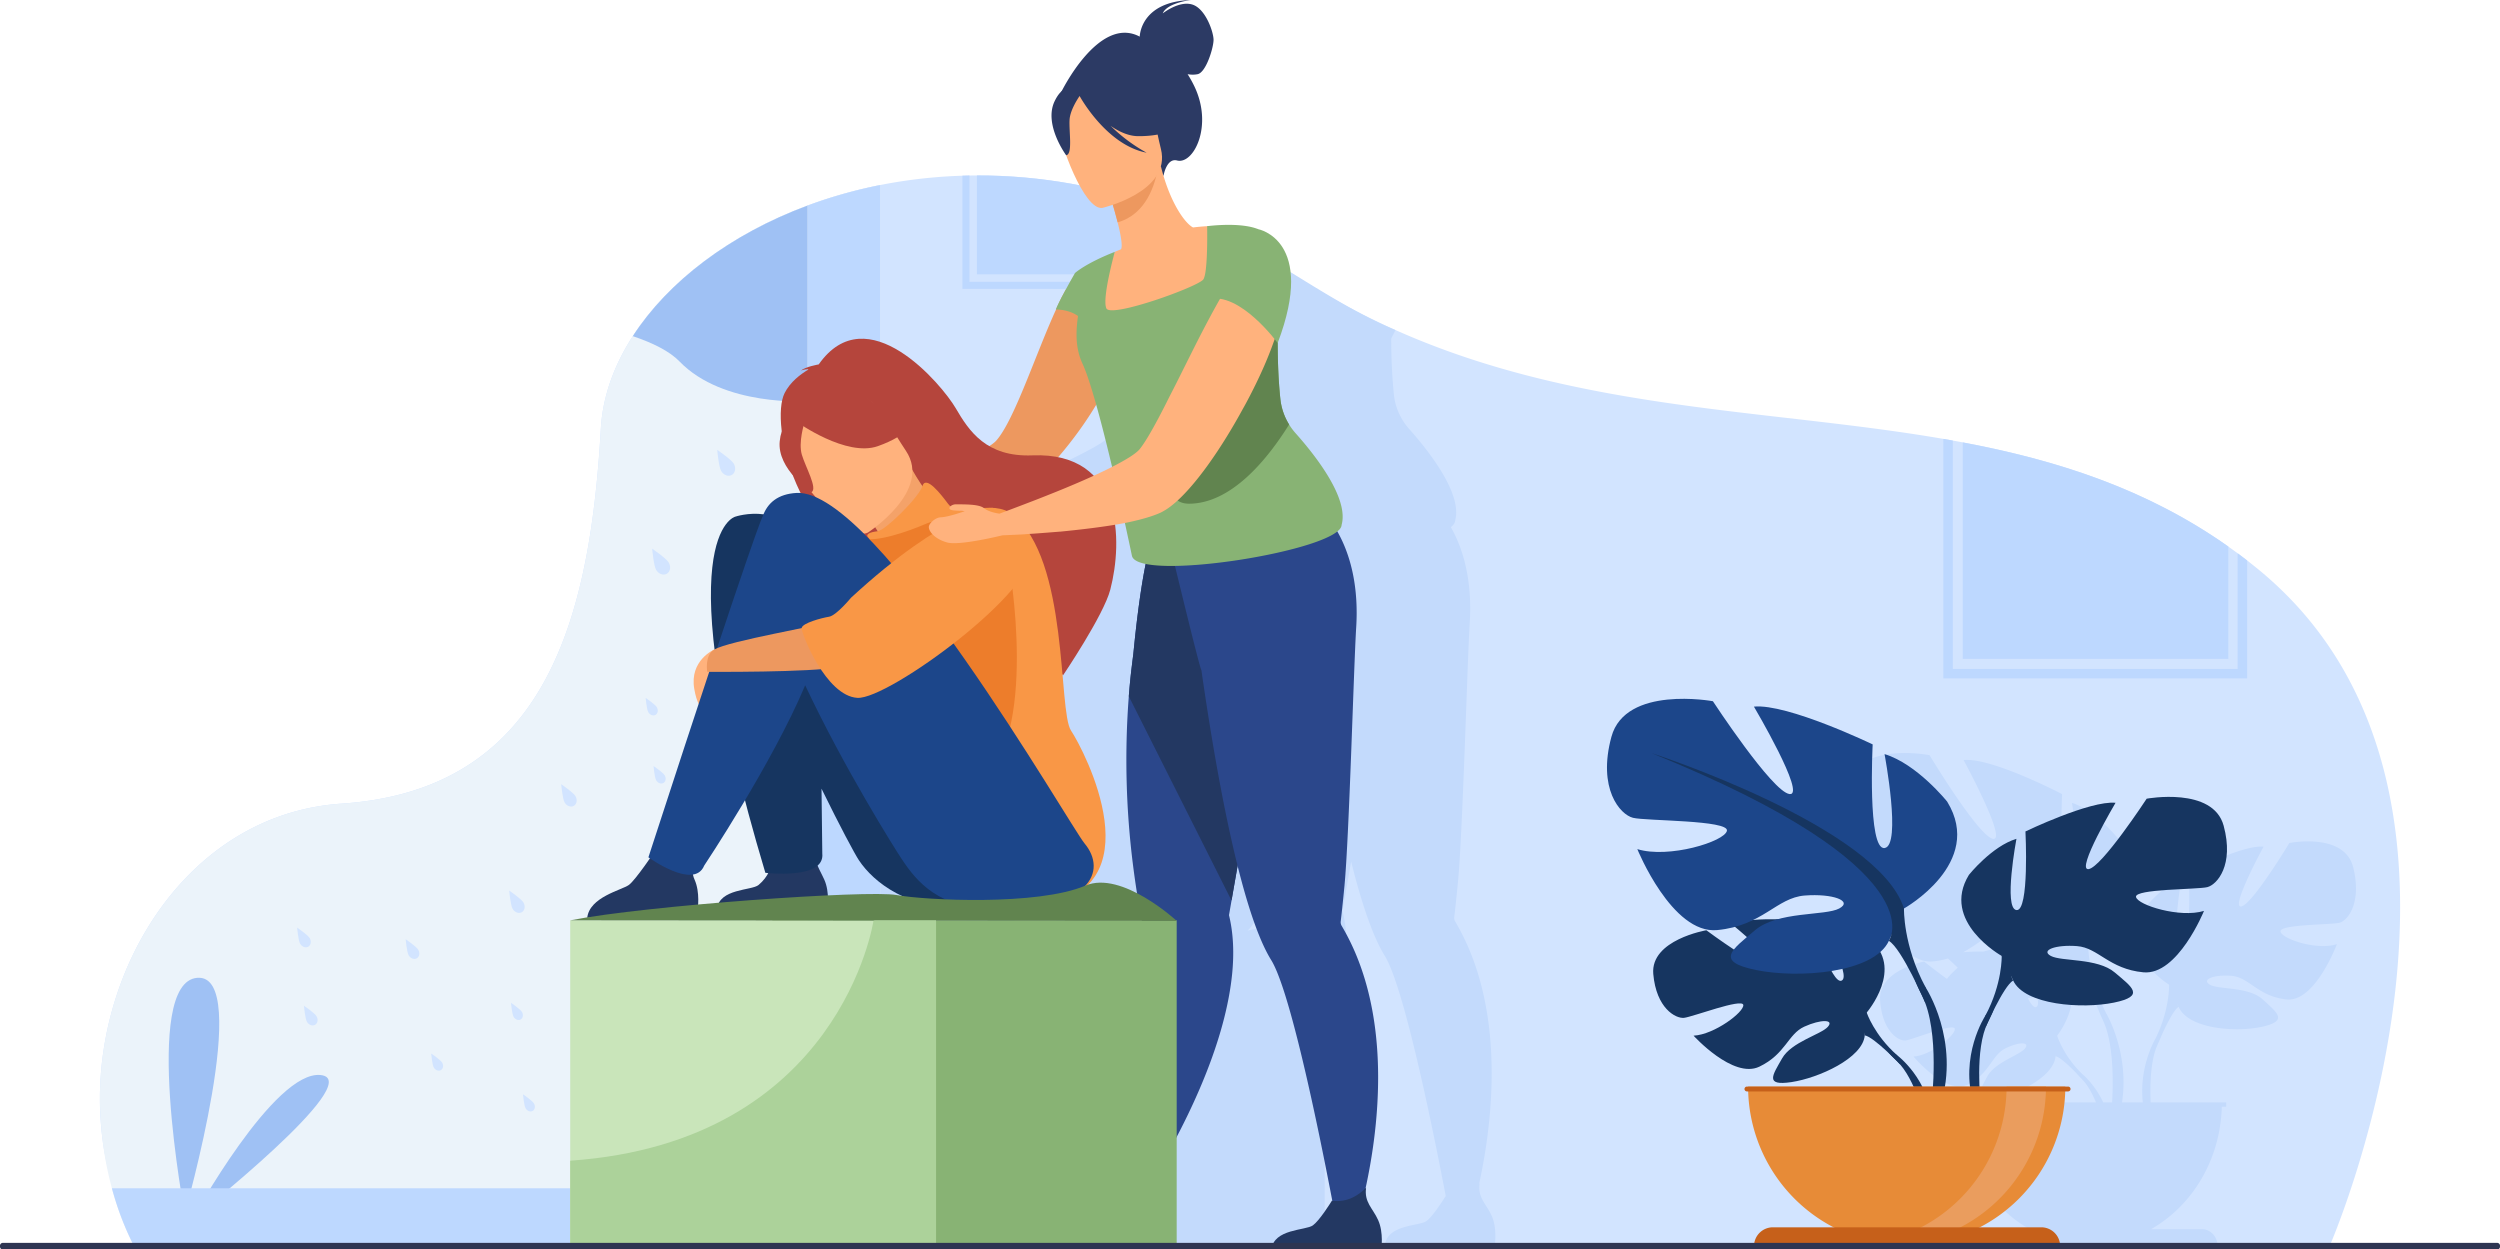 <svg xmlns="http://www.w3.org/2000/svg" width="2690.984" height="1344.946" viewBox="0 0 2690.984 1344.946">
  <g id="Group_17" data-name="Group 17" transform="translate(-5296.508 2736.473)">
    <g id="Group_16" data-name="Group 16" transform="translate(5142 -3063)">
      <path id="Path_1" data-name="Path 1" d="M262.02,1507.846a329.677,329.677,0,0,0,2.268,40.5,299.894,299.894,0,0,0,15.065,65.178A268.638,268.638,0,0,0,298.8,1656.28q3.334,5.907,7,11.623H2662.059s214.593-491.443-77.76-729.362q-5.484-4.452-11-8.745-5.1-3.929-10.224-7.719c-3.318-2.472-6.67-4.874-10.02-7.244-88.119-62.245-184.613-93.029-285.832-112.11-3.566-.677-7.132-1.331-10.721-1.975q-5.094-.93-10.2-1.806c-82.06-14.149-167.02-21.6-252.985-32.657-29.914-3.859-59.962-8.146-90.047-13.315-120.393-20.661-241.439-55.349-357.972-131.958-36.8-24.194-73.891-32.616-110.836-48.031-2.537-1.06-12.89-1.2-15.44-2.211-2.495-1,2.836-14.045.342-15-73.122-28.335-145.387-40.568-213.318-40.364q-4.011,0-8,.067-3.811.069-7.607.192a543.74,543.74,0,0,0-63.147,5.643q-12.881,1.912-25.413,4.412-18.43,3.672-36.1,8.531c-151.3,41.526-258.41,145.8-264.549,253.649-4.142,72.693-12.763,142.532-31.856,203.128-8.847,28.053-19.94,54.142-33.876,77.6q-5.687,9.6-12.017,18.574c-41.673,59.018-104.989,97.9-201.493,104.368-67.074,4.5-123.585,34.553-166.591,79.026-.395.417-.8.823-1.207,1.252C295.614,1333.143,262.392,1421.328,262.02,1507.846Z" fill="#d2e4ff"/>
      <path id="Path_2" data-name="Path 2" d="M1747.176,1600.231c-.17.175-.346.352-.521.529,12.887-59.2,25.183-157.25-6.847-242.6a252.282,252.282,0,0,0-18.751-39.43,7.69,7.69,0,0,1-1.247-4.757.1.1,0,0,1,.014-.054c.656-5.536,2.264-19.393,4.1-38.868,5.081-53.729,9.942-235.3,12.606-278.031,3.131-50.256-9.226-83.692-20.321-103.062,2.924-2.38,4.547-4.747,4.6-7.058,8.1-28.919-28.747-75.381-49.527-98.689a66.233,66.233,0,0,1-6.971-9.385,65.38,65.38,0,0,1-9.422-27.5,599.411,599.411,0,0,1-2.876-60.2c1.046-2.758,3.571-6.728,4.489-9.365-58.4-24.4-111.6-64.171-175.23-98.984-22.842,10.143-47.351,32.92-47.427,32.991l-.012,0s-17.914,31.249-20.6,39.29c0,0,.081,0,.22-.005l-.038.083c-21.833,47.575-45.089,119.651-64.441,141.132-8.343,9.231-46.511,27.339-76.867,40.831-21.836,9.587-39.589,16.686-39.589,16.686s-32.132-1.242-37.456,4.082-2.662,32.133,7.455,40.833c9.232,8.165,33.73-19.884,37.1-23.611,7.811-.533,26.806-1.6,48.286-3.907,32.309-3.194,70.656-8.876,85.922-18.283,22.213-13.564,58.022-53.854,82.846-95.341,17.948,63.8,38.427,162.5,38.427,162.5.886,4.245,6.265,7.131,14.8,8.884-3.915,19.274-8.724,49.761-13.291,96.967-1.876,13.789-3.581,29-4.865,45.485a900.316,900.316,0,0,0,4.846,184.143q3.506,27.408,8.943,56.517c2.682,14.211,3.084,33.573,1.953,55.809-4.426,87.687-32.8,217.288-40.509,251.214-2.092,3.394-23.686,21.453-30.677,26.476-7.722,5.549-42.149,3.57-44.526,25.932H1509.93s2.831-18.006-3.338-31.666c-2.921-6.474-6.656-11.2-9.424-16.243,24.869-37.289,95.473-150.882,105.779-253.033,2.242-22.2,1.494-43.7-3.351-63.564,0,0,1-5.688,2.738-15.742.805-4.693,1.8-10.342,2.931-16.816,1.074-6.15,2.28-13.044,3.594-20.547,1.359,5.436,2.736,10.783,4.135,16,9.744,36.282,20.478,66.786,32.045,85.455,3.967,6.407,8.3,17.127,12.813,30.771,19.42,58.724,42.113,171.608,52.95,228.286-.151-.018-.3-.031-.45-.052-2.093,3.394-13.509,21.552-20.5,26.575-7.723,5.548-42.151,3.571-44.528,25.932h118.148s2.833-18.007-3.337-31.667C1754.221,1622.05,1744.958,1616.093,1747.176,1600.231Z" fill="#c3dafc"/>
      <path id="Path_3" data-name="Path 3" d="M1072.855,862.5c5.325-5.324,37.456-4.082,37.456-4.082s17.754-7.1,39.589-16.686c30.357-13.492,68.525-31.6,76.867-40.831,19.352-21.481,42.608-93.557,64.441-141.132q2.934-6.657,5.86-12.78a4.5,4.5,0,0,1,.709-1.245c1.067-1.953,1.954-3.727,2.842-5.325,0-.177.177-.355.356-.533,4.082-7.811,8.342-14.022,12.249-18.107V621.6c4.792-5.146,9.407-7.279,13.668-5.5,0,0,8.344,4.261,16.865,14.379a13.282,13.282,0,0,1,2.486,3.018,74.231,74.231,0,0,1,13.136,26.273,91.774,91.774,0,0,1,3.019,29.114c-.71,18.283-9.765,41.185-22.724,64.264a28.357,28.357,0,0,1-1.776,3.194c-24.852,43.494-63.02,86.989-86.277,101.191-15.266,9.407-53.612,15.088-85.922,18.283-21.479,2.309-40.474,3.374-48.286,3.907-3.373,3.727-27.871,31.776-37.1,23.61C1070.193,894.636,1067.529,867.83,1072.855,862.5Z" fill="#ed985f"/>
      <path id="Path_4" data-name="Path 4" d="M1026.965,1359.162c2.55-19.232,32.289-25.568,39.009-30.4,4.022-2.891,13.352-15.662,19.821-24.959-.93-.634-1.445-1.009-1.445-1.009,18.831-57.9,34.357-105.3,47.161-144.141-1.519-2.915-2.966-7.362-4.124-14.042-4.623-26.695,18.641-36.824,18.641-36.824.114-.065.245-.134.368-.2-13.863-116.683,19.5-124.617,19.5-124.617a64.977,64.977,0,0,1,26.481-2.226c4.919-11.854,14.767-19.14,31.021-20.058a37.928,37.928,0,0,1,15.912,3.054q-1.134-2-2.235-4.012c-3.384-2.341-31.907-22.861-29.448-47.529a33.116,33.116,0,0,1,2.889-11.362,46.1,46.1,0,0,1,1.478-5.617c-2.534-12.406-2.684-22.47.2-28.234,5.256-10.515,15.077-17.861,22.475-22.208-3.1-.664-7.166,1.062-7.166,1.062,3.973-3.613,16.755-5.837,16.755-5.837,40.974-49.084,115.747,19.124,128.53,40.986s28.832,46.127,72.093,44.423c85.121-3.352,90.536,82.262,73.12,126.1-.244.616-41.973,74.512-41.973,74.512a37.535,37.535,0,0,0-3.843-5.41c2.865,30.836,4.221,56.108,8.949,63.2,9.9,14.853,56.643,103.278,16.212,144.561,31.893-10.477,77,28.716,82.449,33.6h.55V1667.9H1200.731v0H1010.925V1361.975C1015.682,1361.039,1021.064,1360.1,1026.965,1359.162Zm254.94-53.72c-3.818-5.749-17.847-31.963-35.033-67.067.511,35.259.726,60.814.726,60.814a12.484,12.484,0,0,1-4.458,11.414c1.962,4.508,4.4,8.875,6.322,13.128a43.461,43.461,0,0,1,3.359,14.8c32.1-1.5,56.455-1.793,64.464-.314,1.413.261,3.059.522,4.894.782C1303.095,1329.971,1289.807,1317.343,1281.905,1305.442ZM1150.57,1345.4c7.167-13.066,31.584-11.9,37.2-16.636a36.217,36.217,0,0,0,9.081-11.147c-1.712-.15-2.71-.271-2.71-.271-7.3-24.413-13.64-47.038-19.134-68.023-20.951,35.236-38.288,61.257-38.288,61.257a12.935,12.935,0,0,1-10.551,8.405,20.062,20.062,0,0,0,1.5,4.744c3.639,8.056,3.711,17.828,3.366,23.377C1137.511,1346.522,1144.036,1345.951,1150.57,1345.4Z" fill="#c3dafc"/>
      <path id="Path_5" data-name="Path 5" d="M262.02,1507.846c.091,13.575.835,27.1,2.268,40.5a367.842,367.842,0,0,0,10.653,57.223q2.029,7.551,4.412,14.975A314.319,314.319,0,0,0,298.8,1667.9h803.082V525.716q-18.43,3.672-36.1,8.531-21.564,5.923-41.876,13.484C940.14,578.854,873.54,629.757,835.646,688.367c-20.4,31.564-32.476,65.36-34.416,99.529-4.142,72.693-12.763,142.532-31.856,203.128-8.847,28.053-19.94,54.142-33.876,77.6q-5.687,9.6-12.017,18.574c-41.673,59.018-104.989,97.9-201.493,104.368-67.074,4.5-123.585,34.553-166.591,79.026-.395.417-.8.823-1.207,1.252C295.614,1333.143,262.392,1421.328,262.02,1507.846Z" fill="#ebf3fa"/>
      <g id="Group_2" data-name="Group 2">
        <g id="Group_1" data-name="Group 1">
          <path id="Path_6" data-name="Path 6" d="M2256.506,800.752v245.777h306.57V922.073q5.124,3.8,10.215,7.724v126.947H2246.3v-257.8Q2251.411,799.826,2256.506,800.752Z" fill="#bdd8ff"/>
        </g>
        <path id="Path_7" data-name="Path 7" d="M2267.223,802.722v233.033h285.83V914.827C2464.933,852.586,2368.435,821.8,2267.223,802.722Z" fill="#bdd8ff"/>
      </g>
      <g id="Group_4" data-name="Group 4">
        <g id="Group_3" data-name="Group 3">
          <path id="Path_8" data-name="Path 8" d="M1198.044,515.469V629.881h228.789v-53.4c2.549,1.015,2.9,2.225,5.437,3.286l2.19,57.728H1190.437V515.661Q1194.229,515.542,1198.044,515.469Z" fill="#bdd8ff"/>
        </g>
        <path id="Path_9" data-name="Path 9" d="M1206.044,515.4V621.835h213.318V555.766C1346.24,527.431,1273.975,515.2,1206.044,515.4Z" fill="#bdd8ff"/>
      </g>
      <path id="Path_10" data-name="Path 10" d="M353.351,1632.755s-46.745-248.872,13.493-253.716S353.351,1632.755,353.351,1632.755Z" fill="#9fc1f4"/>
      <path id="Path_11" data-name="Path 11" d="M361.614,1638.6s88.092-160.81,138.314-154.878S361.614,1638.6,361.614,1638.6Z" fill="#9fc1f4"/>
      <path id="Path_12" data-name="Path 12" d="M1342.846,1632.092l23.458,8.733s101.889-141.315,114.433-265.647c2.242-22.2,1.495-43.7-3.35-63.565,0,0,.995-5.687,2.738-15.742.805-4.692,1.8-10.342,2.931-16.814,3.313-18.981,7.871-44.95,13.08-74.52,11.989-68.045,27.52-155.033,39.586-218.981l-6.32-2.029-68.39-22.063-14.134-44.891-50.924-13.406s-11.376,22.253-21.547,127.378c-1.876,13.789-3.581,29-4.864,45.484a900.245,900.245,0,0,0,4.845,184.143q3.507,27.406,8.944,56.518c2.681,14.209,3.084,33.572,1.953,55.808C1380.154,1474.135,1342.846,1632.092,1342.846,1632.092Z" fill="#2b478b"/>
      <path id="Path_13" data-name="Path 13" d="M1369.543,1076.029l110.582,219.842c.805-4.692,1.8-10.342,2.931-16.814,3.313-18.981,7.871-44.95,13.08-74.52,11.989-68.045,27.52-155.033,39.586-218.981l-139.768-82.389s-11.376,22.253-21.547,127.378C1372.531,1044.334,1370.826,1059.541,1369.543,1076.029Z" fill="#233862"/>
      <path id="Path_14" data-name="Path 14" d="M2140.873,1173.963c12.53-50.254,90.6-34.55,90.6-34.55s53.013,87.944,68.435,90.038-31.806-84.8-31.806-84.8c29.878-3.141,106.023,36.643,106.023,36.643s-4.818,102.6,10.6,100.508,0-91.084,0-91.084c28.917,9.422,55.905,46.064,55.905,46.064,33.734,59.677-38.555,103.649-38.555,103.649s-.964,35.595,19.277,76.427c0,0,25.445,41.979,17.286,96.265h22.386c-4.291-39.067,13.674-68.708,13.674-68.708,15.354-30.976,14.623-57.979,14.623-57.979s-54.84-33.358-29.247-78.63c0,0,20.474-27.8,42.41-34.947,0,0-11.7,67.511,0,69.1s8.043-76.246,8.043-76.246,57.765-30.181,80.433-27.8c0,0-35.829,65.922-24.13,64.334s51.915-68.3,51.915-68.3,59.228-11.914,68.733,26.209-5.849,57.185-14.624,59.569-65.077,1.588-63.615,9.53,39.485,20.65,60.691,13.5c0,0-23.4,62.744-54.11,59.568s-40.216-23.828-59.227-25.416-32.9,3.972-23.4,9.531,41.678,1.821,57.034,16,27.787,22.916-.731,29.269-79.7,2.383-89.938-21.444c-.448-1.043-.871-2.025-1.28-2.979a13.052,13.052,0,0,0,1.28,2.979c-5.261,3.334-13.15,19.229-18.625,31.425-.779,2.075-2.015,4.948-3.849,8.846v0c-.743,1.763-1.338,3.205-1.748,4.211-6.317,17.164-6.563,42.16-5.873,58.376h81.306v4.719h-4.727c-1.591,57.347-32.08,106.8-76.191,131.765h54.806c9.3,0,16.847,8.194,16.847,18.3h-273.3c0-10.106,7.543-18.3,16.848-18.3h54.121c-44.109-24.967-74.6-74.418-76.19-131.765h-3.293v-4.719h150.927c-3.428-8.173-7.613-16.193-12.5-22.1-.595-.668-1.457-1.628-2.521-2.8-2.475-2.488-4.2-4.351-5.369-5.743-7.594-7.928-18.106-18.044-23.167-19.024a11.349,11.349,0,0,0,.215-2.761c-.068.885-.139,1.793-.215,2.761-1.731,22.081-41.167,41.363-65.428,45.328s-16.763-6.867-8.4-22.928,34.815-23.249,40.849-30.645-6.443-7.415-21.06-.163-16.62,26.588-40.069,38.786-58.733-30.067-58.733-30.067c18.688-1.033,45.375-23.076,44.408-29.822s-45.3,11.638-52.879,12.52-24.823-9.358-27.492-42.52,47.378-42.412,47.378-42.412,11.538,9.32,24.574,18.7c2.569-3.621,6.751-7.631,11.632-12.106-4.3-4.136-8.171-7.7-10.582-9.89a87.324,87.324,0,0,1-15.925,3.131c-40.482,4.188-71.325-78.521-71.325-78.521,27.951,9.423,78.073-7.329,80-17.8s-72.289-9.423-83.856-12.564S2128.342,1224.217,2140.873,1173.963Zm205.616,236.37c2.3-1.289,2.147-5.619.666-11.314-3.194.787-6.475,1.465-9.815,2.044C2340.711,1407.642,2343.971,1411.744,2346.489,1410.333Zm49.368,72.3s13.277,10.682,22.54,30.484h9.576c1.183-20.8,1.648-57.9-7.457-82.644-.543-1.327-1.326-3.23-2.307-5.553-2.418-5.141-4.045-8.927-5.072-11.661-7.216-16.078-17.615-37.032-24.551-41.426a17.279,17.279,0,0,0,1.687-3.928c-.541,1.258-1.1,2.553-1.687,3.928a33.133,33.133,0,0,1-7.623,10.761c13.177,26.651-12.172,58.777-12.172,58.777S2375.43,1462.97,2395.857,1482.636Zm-106.464-131.818c20.725-6.209,45.723-5.048,54.856-10.39,12.529-7.329-5.783-14.657-30.845-12.563-16.856,1.407-28.055,14.18-45.894,23.669A205.964,205.964,0,0,1,2289.393,1350.818Z" fill="#c3dafc"/>
      <g id="Group_5" data-name="Group 5">
        <path id="Path_15" data-name="Path 15" d="M630.433,1470.34c1.754,2.993,1.165,6.6-1.315,8.05s-5.912.2-7.665-2.789-2.819-15.108-2.819-15.108S628.679,1467.346,630.433,1470.34Z" fill="#d2e4ff"/>
        <path id="Path_16" data-name="Path 16" d="M716.331,1415.788c1.752,2.993,1.164,6.6-1.316,8.05s-5.912.2-7.665-2.789-2.819-15.108-2.819-15.108S714.577,1412.8,716.331,1415.788Z" fill="#d2e4ff"/>
        <path id="Path_17" data-name="Path 17" d="M729.245,1514.242c1.753,2.993,1.164,6.6-1.316,8.051s-5.912.2-7.666-2.79-2.818-15.107-2.818-15.107S727.491,1511.249,729.245,1514.242Z" fill="#d2e4ff"/>
        <path id="Path_18" data-name="Path 18" d="M487.86,1336.289c2.013,3.435,1.336,7.568-1.509,9.235s-6.782.235-8.794-3.2-3.233-17.331-3.233-17.331S485.848,1332.855,487.86,1336.289Z" fill="#d2e4ff"/>
        <path id="Path_19" data-name="Path 19" d="M495.208,1420.38c2.011,3.434,1.336,7.568-1.509,9.235s-6.784.234-8.794-3.2-3.234-17.332-3.234-17.332S493.2,1416.945,495.208,1420.38Z" fill="#d2e4ff"/>
        <path id="Path_20" data-name="Path 20" d="M604.69,1348.786c2.012,3.434,1.336,7.568-1.51,9.236s-6.782.233-8.793-3.2-3.234-17.332-3.234-17.332S602.678,1345.352,604.69,1348.786Z" fill="#d2e4ff"/>
        <path id="Path_21" data-name="Path 21" d="M717.948,1297.949c2.278,3.89,1.511,8.574-1.711,10.463s-7.683.265-9.961-3.626-3.664-19.634-3.664-19.634S715.669,1294.06,717.948,1297.949Z" fill="#d2e4ff"/>
        <path id="Path_22" data-name="Path 22" d="M891.14,1284.74c2.279,3.891,1.513,8.575-1.71,10.462s-7.683.266-9.961-3.624-3.664-19.634-3.664-19.634S888.861,1280.852,891.14,1284.74Z" fill="#d2e4ff"/>
        <path id="Path_23" data-name="Path 23" d="M773.925,1183.453c2.279,3.891,1.514,8.574-1.71,10.462s-7.683.266-9.961-3.625-3.664-19.634-3.664-19.634S771.647,1179.564,773.925,1183.453Z" fill="#d2e4ff"/>
        <path id="Path_24" data-name="Path 24" d="M869.991,1161.087c1.788,3.053,1.187,6.728-1.342,8.21s-6.029.209-7.818-2.845-2.875-15.408-2.875-15.408S868.2,1158.034,869.991,1161.087Z" fill="#d2e4ff"/>
        <path id="Path_25" data-name="Path 25" d="M861.506,1087.77c1.789,3.053,1.189,6.729-1.341,8.21s-6.029.209-7.817-2.844-2.876-15.408-2.876-15.408S859.719,1084.718,861.506,1087.77Z" fill="#d2e4ff"/>
        <path id="Path_26" data-name="Path 26" d="M943.594,1192.722c1.787,3.053,1.187,6.729-1.343,8.211s-6.03.208-7.817-2.845-2.875-15.408-2.875-15.408S941.8,1189.67,943.594,1192.722Z" fill="#d2e4ff"/>
        <path id="Path_27" data-name="Path 27" d="M860.745,939.9c-2.645-4.512-4.25-22.775-4.25-22.775s15.145,10.332,17.788,14.845,1.756,9.945-1.984,12.135S863.387,944.414,860.745,939.9Z" fill="#d2e4ff"/>
        <path id="Path_28" data-name="Path 28" d="M944.3,825.572c2.644,4.513,1.756,9.948-1.984,12.137s-8.912.308-11.556-4.2-4.249-22.777-4.249-22.777S941.658,821.06,944.3,825.572Z" fill="#d2e4ff"/>
        <path id="Path_29" data-name="Path 29" d="M973.424,1043.072c2.644,4.513,1.756,9.947-1.983,12.136s-8.912.308-11.555-4.2-4.25-22.776-4.25-22.776S970.781,1038.56,973.424,1043.072Z" fill="#d2e4ff"/>
      </g>
      <g id="Group_13" data-name="Group 13">
        <g id="Group_12" data-name="Group 12">
          <g id="Group_7" data-name="Group 7">
            <path id="Path_30" data-name="Path 30" d="M2163.807,1416.469s41.562-48.491,2.562-79.289c0,0-28.487-17.247-51.716-15.846,0,0,32.914,55.192,22.267,60.682s-32.244-64.145-32.244-64.145-64.826-6.286-85.681,3.74c0,0,55.42,45.352,43.747,48.051s-71.531-41.812-71.531-41.812-60.336,10.267-57.119,47.074,24.007,48.173,33.144,47.194,62.588-21.383,63.753-13.9-31.01,31.955-53.54,33.1c0,0,42.537,46.913,70.809,33.373s30.683-35,48.307-43.049,32.667-8.03,25.391.18-39.171,16.188-49.249,34.015-19.12,29.85,10.129,25.449,76.8-25.8,78.883-50.311Z" fill="#163560"/>
            <g id="Group_6" data-name="Group 6">
              <path id="Path_31" data-name="Path 31" d="M1963.738,1375.917s163.877-6.315,200.069,40.552c0,0,8,23.971,32.633,45.8l3.838,10.462s-28.4-29.941-38.559-31.752C2161.719,1440.978,2177.609,1382.913,1963.738,1375.917Z" fill="#163560"/>
              <path id="Path_32" data-name="Path 32" d="M2196.44,1462.268s35.175,26.014,37.617,72.494l-6.383.572s-11.234-48.061-31.54-66.856S2196.44,1462.268,2196.44,1462.268Z" fill="#163560"/>
            </g>
          </g>
          <g id="Group_9" data-name="Group 9">
            <path id="Path_33" data-name="Path 33" d="M2309.125,1355.488s-66.115-37.025-35.261-87.273c0,0,24.684-30.855,51.13-38.789,0,0-14.1,74.931,0,76.695s9.7-84.629,9.7-84.629,69.643-33.5,96.971-30.854c0,0-43.2,73.169-29.092,71.406s62.59-75.814,62.59-75.814,71.407-13.223,82.867,29.091-7.052,63.472-17.63,66.117-78.459,1.763-76.7,10.578,47.6,22.922,73.168,14.987c0,0-28.209,69.643-65.234,66.116s-48.486-26.446-71.406-28.21-39.67,4.408-28.209,10.579,50.248,2.022,68.76,17.761,33.5,25.435-.881,32.488-96.09,2.645-108.431-23.8Z" fill="#163560"/>
            <g id="Group_8" data-name="Group 8">
              <path id="Path_34" data-name="Path 34" d="M2515.408,1228.545s-185.125,59.945-206.283,126.943c0,0,.883,29.973-17.631,64.354v13.223s19.4-44.96,29.974-51.13C2321.468,1381.935,2280.035,1323.752,2515.408,1228.545Z" fill="#163560"/>
              <path id="Path_35" data-name="Path 35" d="M2291.494,1419.842s-28.548,43.353-12.272,96.128l7.344-1.974s-7.131-58.127,7.807-87.361S2291.494,1419.842,2291.494,1419.842Z" fill="#163560"/>
            </g>
          </g>
          <g id="Group_11" data-name="Group 11">
            <path id="Path_36" data-name="Path 36" d="M2203.94,1304.426s87.154-48.807,46.482-115.043c0,0-32.537-40.672-67.4-51.131,0,0,18.593,98.774,0,101.1s-12.783-111.557-12.783-111.557-91.8-44.157-127.825-40.673c0,0,56.94,96.451,38.348,94.127s-82.507-99.935-82.507-99.935-94.125-17.432-109.233,38.346,9.3,83.668,23.242,87.155,103.423,2.324,101.1,13.944-62.75,30.213-96.45,19.755c0,0,37.186,91.8,85.992,87.154s63.913-34.861,94.126-37.186,52.292,5.81,37.187,13.945-66.238,2.666-90.642,23.411-44.157,33.528,1.163,42.826,126.663,3.485,142.932-31.376Z" fill="#1c468a"/>
            <g id="Group_10" data-name="Group 10">
              <path id="Path_37" data-name="Path 37" d="M1932.021,1137.09s244.03,79.019,271.919,167.336c0,0-1.162,39.509,23.241,84.83v17.43s-25.565-59.265-39.51-67.4C2187.671,1339.287,2242.288,1262.592,1932.021,1137.09Z" fill="#163560"/>
              <path id="Path_38" data-name="Path 38" d="M2227.181,1389.256s37.634,57.147,16.178,126.714l-9.681-2.6s9.4-76.623-10.292-115.16S2227.181,1389.256,2227.181,1389.256Z" fill="#163560"/>
            </g>
          </g>
          <path id="Path_39" data-name="Path 39" d="M2206.877,1666.825a170.72,170.72,0,0,1-170.722-170.72H2377.6A170.719,170.719,0,0,1,2206.877,1666.825Z" fill="#e78b37"/>
          <path id="Path_40" data-name="Path 40" d="M2164.867,1665.519A170.83,170.83,0,0,0,2356.789,1496.1h-42.412A170.747,170.747,0,0,1,2164.867,1665.519Z" fill="#ea9d5e"/>
          <path id="Path_41" data-name="Path 41" d="M2034.893,1501.341h345.7a2.619,2.619,0,0,0,2.619-2.618h0a2.619,2.619,0,0,0-2.619-2.619h-345.7a2.619,2.619,0,0,0-2.62,2.619h0A2.619,2.619,0,0,0,2034.893,1501.341Z" fill="#c6601a"/>
        </g>
        <path id="Path_42" data-name="Path 42" d="M2042.538,1667.9h329.5a20.311,20.311,0,0,0-20.31-20.312H2062.85a20.311,20.311,0,0,0-20.312,20.312Z" fill="#c6601a"/>
      </g>
      <path id="Path_43" data-name="Path 43" d="M835.646,688.367c21.61,7.268,39.643,16.228,50.249,27.207,47.383,49.087,138.008,42.767,138.008,42.767V547.731C940.14,578.854,873.54,629.757,835.646,688.367Z" fill="#9fc1f4"/>
      <path id="Path_44" data-name="Path 44" d="M1023.9,1605.568V547.731q20.295-7.55,41.876-13.484,17.655-4.859,36.1-8.532V1667.9H298.8a314.319,314.319,0,0,1-19.442-47.36q-2.387-7.414-4.412-14.975Z" fill="#bdd8ff"/>
      <g id="Group_14" data-name="Group 14">
        <path id="Path_45" data-name="Path 45" d="M786.583,1314.52l118.894-9.324s2.85-18.12-3.36-31.867c-5.952-13.191,2.236-22.734,10.381-38.445-7.554,7.779-33.574,6.633-50.762,4.321-2.107,3.414-23.31,34.841-30.345,39.9C823.623,1284.684,788.976,1292.018,786.583,1314.52Z" fill="#233862"/>
        <path id="Path_46" data-name="Path 46" d="M926.217,1305.2h118.9s2.849-18.12-3.361-31.867c-5.951-13.191-16.319-27.35-8.173-43.06-7.555,7.779-31.418,6.927-48.607,4.615-2.1,3.414,7.954,25.726-13.945,44.217C963.715,1285.272,928.611,1282.693,926.217,1305.2Z" fill="#233862"/>
        <path id="Path_47" data-name="Path 47" d="M945.946,882.668s56.615-19.311,78.347,38.21c103.685,83.993,251.974,298.493,264.488,313.486,25.067,30.031,5.7,71.831-96.8,70.832-59.925-.584-96.605-28.1-113.032-52.834-4.378-6.59-20.46-36.643-40.165-76.889.588,40.422.832,69.719.832,69.719,3.078,28.651-61.282,20.82-61.282,20.82C869.18,900.9,945.946,882.668,945.946,882.668Z" fill="#163560"/>
        <path id="Path_48" data-name="Path 48" d="M999.024,749.7c6.023-12.053,17.283-20.474,25.765-25.46-3.555-.76-8.216,1.219-8.216,1.219,4.555-4.143,19.209-6.692,19.209-6.692,52.2-74.276,132.7,21.924,147.351,46.989s33.055,52.88,82.653,50.928c97.587-3.843,97.451,92.232,83.828,144.566-7.2,27.668-50.966,92.365-50.966,92.365-11.261-20.641-109.716-115.185-177.147-114.546-22.646-9.143-46.566-36.074-48.433-38.2,17.722,22.188,30.58,32.679,39.15,37.694C1011.78,916.922,983.049,781.648,999.024,749.7Z" fill="#b5453c"/>
        <path id="Path_49" data-name="Path 49" d="M1117.471,939.05c-.182.249,8.814,33.534,35.846,18.934,17.744-9.584,46.223-50.466,35.249-64.319-5.217-6.586-28.193-19.1-52.119-61.464l-2.873,2.481-48.29,41.771s10.992,16.423,20.217,32.538C1113.252,922.519,1119.748,935.835,1117.471,939.05Z" fill="#f4a269"/>
        <path id="Path_50" data-name="Path 50" d="M1135.346,824.213s-.9-34.333-11.052-57.4c-7.249-16.469-51.3-66-100.858-21.4a89.656,89.656,0,0,0-23.062,32.377c-6.515,16.016-12.061,44.882,39.049,79.614l15.766,12.738Z" fill="#b5453c"/>
        <path id="Path_51" data-name="Path 51" d="M1200.257,875.517s-17.742,3.381-25.241-6.669-23.834-31.318-27.646-19.115-39.836,47.681-48.167,48.613-14.17,3.262-9.456,7.583,2.748,21.6,7.461,23.175S1189.4,874.565,1200.257,875.517Z" fill="#f99746"/>
        <path id="Path_52" data-name="Path 52" d="M1088.711,899.773s69.646-45.03,40.937-87.971-39.055-77.671-84.737-50.737-43.279,49.037-37.181,65.7S1069.854,910.378,1088.711,899.773Z" fill="#ffb27d"/>
        <path id="Path_53" data-name="Path 53" d="M1085.284,934.6s117.939-86.911,159.218-54.174c60.881,48.282,48.705,211.287,62.846,232.5s93.82,173.3-35.77,188.775-159.443-66.226-165.335-127.5S1085.284,934.6,1085.284,934.6Z" fill="#f99746"/>
        <path id="Path_54" data-name="Path 54" d="M1240.47,933.51s33.961,187.744-33.342,239.034S1105.948,927.7,1240.47,933.51Z" fill="#ed7d2b"/>
        <path id="Path_55" data-name="Path 55" d="M1172.732,903.51s-1.29-21.937-20.646-13.549-55.162,20.969-69.033,15.807,22.31,64.193,55.35,40.968S1172.732,903.51,1172.732,903.51Z" fill="#ed7d2b"/>
        <path id="Path_56" data-name="Path 56" d="M1012.833,781.04s52.6,37.7,86.531,25.745,41.291-28.125,41.291-28.125-34.023-2.758-59.263-30.458C1081.392,748.2,1011,747.545,1012.833,781.04Z" fill="#b5453c"/>
        <path id="Path_57" data-name="Path 57" d="M923.169,1025.768s-26.672,11.611-21.37,42.215,15.908,20.351,15.908,20.351Z" fill="#ffb27d"/>
        <path id="Path_58" data-name="Path 58" d="M1020.247,781.994s-6.554,20.679-2.664,33.907,17.418,36.756,10.349,40.385c0,0-37.141-24.693-34.143-54.752C996.967,769.662,1020.247,781.994,1020.247,781.994Z" fill="#b5453c"/>
        <path id="Path_59" data-name="Path 59" d="M975.321,882.668l.008.022c5.253-15.107,16.758-24.45,36.541-25.568,86.448-4.888,294.27,358.374,310.02,377.242,25.065,30.031,5.695,71.831-96.807,70.832-59.923-.584-83.56-29.273-99.987-54.012-7.518-11.322-62.013-97.894-103.9-187.029-35.12,83.671-108.7,194.1-108.7,194.1-10.933,26.66-60.041-8.923-60.041-8.923C970.149,887.491,975.321,882.668,975.321,882.668Z" fill="#1c468a"/>
        <path id="Path_60" data-name="Path 60" d="M1250.227,893.705s31.067,47.985-65.546,92.016-107.986,54.774-126.831,58.705c-29.352,6.124-142.106,5.262-142.106,5.262s-2.958-17.882,7.425-23.92c16.626-9.671,112.666-25.372,125.617-30.551S1199.725,841.709,1250.227,893.705Z" fill="#ed985f"/>
        <path id="Path_61" data-name="Path 61" d="M1222.806,873.13s-49.348,1.992-152.292,96.831c0,0-15.754,19.129-23.591,20.4s-29.065,6.855-29.532,12.258,26.146,73.146,60.017,75.082,197-118.731,185.874-157.926S1222.806,873.13,1222.806,873.13Z" fill="#f99746"/>
      </g>
      <g id="Group_15" data-name="Group 15">
        <rect id="Rectangle_2" data-name="Rectangle 2" width="435.203" height="350.735" transform="translate(1421.086 1667.904) rotate(180)" fill="#88b374"/>
        <rect id="Rectangle_3" data-name="Rectangle 3" width="393.756" height="350.728" transform="translate(768.282 1317.174)" fill="#c9e5ba"/>
        <path id="Path_62" data-name="Path 62" d="M1421.086,1317.739s-59.142-54.624-98.154-37.967c-51.354,21.928-172.788,15.818-203.426,10.162s-269.966,11.24-351.224,27.24Z" fill="#61844f"/>
        <path id="Path_63" data-name="Path 63" d="M768.282,1575.9v92h393.756V1317.174H1095.98l-1.295.562S1059.333,1555.644,768.282,1575.9Z" fill="#acd29a"/>
      </g>
      <path id="Path_64" data-name="Path 64" d="M1381.3,365.969c.116-3.2,2.59-37.643,55.058-39.442,0,0-25.8,3.076-30.26,14.418,0,0,17.57-14.015,31.877-9.507s22.71,29.573,22.794,37.817-7.865,34.822-16.945,37.081a27.715,27.715,0,0,1-11,.014,123.554,123.554,0,0,1,7.048,12.58c20.937,42.978-.655,84.979-18.379,80.339-11.367-2.977-14.584,16.42-14.584,16.42l-110.438-89.407S1337.035,342.347,1381.3,365.969Z" fill="#2c3a64"/>
      <path id="Path_65" data-name="Path 65" d="M1418.191,931.379l2.56-21.954c42.887,11.393,157.478-31.83,157.478-31.83s41.547,36.522,36.092,124.067c-2.663,42.729-7.525,224.3-12.605,278.031-1.837,19.474-3.444,33.331-4.1,38.867a.1.1,0,0,0-.014.055,7.677,7.677,0,0,0,1.247,4.756A252.4,252.4,0,0,1,1617.6,1362.8c49.855,132.856-7.681,296.472-7.681,296.472l-14.93-6.017s-32.742-182.084-59.345-262.526c-4.518-13.644-8.846-24.365-12.814-30.771-11.566-18.67-22.3-49.174-32.044-85.455-18.416-68.592-33.239-157.822-43.1-226.7C1446.322,1047.871,1418.191,931.379,1418.191,931.379Z" fill="#2b478b"/>
      <path id="Path_66" data-name="Path 66" d="M1336.258,665.112c13.463,6.243,29.724,10.495,49.392,11.567,73.734,4.04,90.473-60.6,93.517-103.495a61.812,61.812,0,0,0-25.3-3.2c-5.229.288-10.687.823-15.187,1.38-9.021-4.713-25.224-27.6-34.588-65.883l-3.18,1.475-53.2,25.011s5.649,17.314,9.824,33.88c3.256,12.965,5.594,25.491,3.639,28.995-4.194,1.7-6.7,2.779-6.7,2.779a.146.146,0,0,1-.019.056A365.137,365.137,0,0,0,1336.258,665.112Z" fill="#ffb27d"/>
      <path id="Path_67" data-name="Path 67" d="M1347.708,531.98s5.658,17.3,9.825,33.879c31.1-8.678,40.543-41.367,43.384-58.89Z" fill="#ed985f"/>
      <path id="Path_68" data-name="Path 68" d="M1341.16,550.294s74.4-17.218,62.966-63.387-9.536-79.486-57.522-70.444-52.819,28.937-52.749,45.276S1321.512,553.583,1341.16,550.294Z" fill="#ffb27d"/>
      <path id="Path_69" data-name="Path 69" d="M1289.67,435.527c8-16.734,17.413-15.842,23.3-12.874,34.961-32.346,92.35-16.09,92.35-16.09,13.2,31.885,18.7,55.081,18.7,55.081s-11.428,11.7-44.556,11.446c-10.119-.079-20.293-4.725-29.551-11.127a178.138,178.138,0,0,0,38.8,28.935c-41.471-7.938-69.279-55.946-72.128-61.045-3.512,5.188-10.232,16.23-10.8,25.557-.768,12.673,3.592,37.282-3.665,38.213C1302.12,493.623,1277.675,460.623,1289.67,435.527Z" fill="#2c3a64"/>
      <path id="Path_70" data-name="Path 70" d="M1291.026,659.694c2.681-8.041,20.595-39.29,20.595-39.29l.013,0c.087-.081,11.4-10.445,42.837-22.786a.146.146,0,0,1-.019.056c-.5,1.839-13.923,50.465-9.02,60.845,4.979,10.553,99.224-23.518,104.376-31.294,4.119-6.243,4.233-39.241,4.119-52.092-.021-3.2-.058-5.152-.058-5.152s35.181-4.769,54.964,3.236c0,0-7.813,16.968-10.685,35.68-.269,1.782-.5,3.562-.67,5.343a71.04,71.04,0,0,0-.288,11.223c.288,4.865,2.8,9.174,6.8,13.387,3.639,3.869,8.58,7.68,14.172,11.759,3.657,2.643,7.585,5.421,11.645,8.428h0c.342,22.033-1.21,58.263,2.871,96.925a65.381,65.381,0,0,0,9.422,27.5,66.24,66.24,0,0,0,6.971,9.385c20.78,23.308,57.627,69.77,49.527,98.689-.595,27.272-219.6,62.394-225.7,33.151,0,0-34.569-166.6-53.242-206.819-.671-1.474-1.283-2.911-1.838-4.385-5.985-15.873-4.975-32.2-2.953-46.807C1304.324,659.19,1291.026,659.694,1291.026,659.694Z" fill="#88b374"/>
      <path id="Path_71" data-name="Path 71" d="M1434.831,868.712c45.371-.478,83.789-47.591,107.269-85.244a65.381,65.381,0,0,1-9.422-27.5c-4.081-38.662-2.529-74.892-2.871-96.925h0c-4.06-3.007-7.988-5.785-11.644-8.428-5.593-4.079-10.534-7.89-14.173-11.759C1466.833,701.653,1373.316,869.364,1434.831,868.712Z" fill="#61844f"/>
      <path id="Path_72" data-name="Path 72" d="M1523.115,1671.473h118.148s2.832-18.007-3.338-31.666c-5.914-13.11-15.176-19.067-12.958-34.929-7.507,7.731-19.743,16.388-36.824,14.088-2.093,3.393-13.51,21.552-20.5,26.575C1559.92,1651.09,1525.492,1649.111,1523.115,1671.473Z" fill="#233862"/>
      <path id="Path_73" data-name="Path 73" d="M1154.4,892.922c.834-3.584,7.084-9.417,12.918-9.584,7.891-.225,25.631-6.557,25.631-6.557-5.881-1.068-15.723.1-16.381-2.818-.3-1.313.712-2.382,1.911-3.161a9.262,9.262,0,0,1,5.171-1.432c8.752.109,24.621-.264,29.914,4.069,5.72,4.679,16.8,5.961,16.8,5.961s8.873-3.256,22.307-8.392c8.319-3.153,18.343-6.966,28.968-11.235,25.585-10.088,55.1-22.68,75.611-33.65,11.794-6.255,20.83-12,24.324-16.535,5.44-6.956,12.015-18.232,19.505-32.252,3.881-7.35,8.035-15.379,12.263-23.935,7.314-14.044,14.8-29.318,22.459-44.568,13.877-27.833,28.482-55.746,41.636-77.049,8.473-13.345,16.431-24.255,23.4-30.638,5.55-5.15,10.534-7.506,14.834-6.2.679.271,1.183.52,1.686.769,0,0,24.351,10.529,17.666,61.575a78.251,78.251,0,0,1-1.415,8.945c-1.589,8.92-4.852,19.583-9.141,31.176-6.986,19.465-17.225,41.706-29.271,64.059-3.335,5.992-6.695,12.158-10.231,18.3-25.5,44.511-56.01,85.1-78.647,97.207a21.449,21.449,0,0,1-2.7,1.42c-9.369,4.264-22.784,7.966-38.082,11.05-21.725,4.173-47.218,7.1-69.927,9.346l-.176-.024c-13.225,1.042-25.373,2.055-35.489,2.629,0,0-2.182.236-5.972.43-12.625.587-20.557.926-20.557.926s-46.058,11.485-59.511,7.664C1159.23,906.255,1153.428,897.088,1154.4,892.922Z" fill="#ffb27d"/>
      <path id="Path_74" data-name="Path 74" d="M1454.547,648.8c34.177-9.421,75.255,46.963,75.255,46.963,42.044-110.905-20.978-122.54-20.978-122.54C1498.531,568.964,1466.851,621.194,1454.547,648.8Z" fill="#88b374"/>
      <path id="Rectangle_4" data-name="Rectangle 4" d="M3.049,0H2687.936a3.049,3.049,0,0,1,3.049,3.049v1.04a3.048,3.048,0,0,1-3.048,3.048H3.049A3.049,3.049,0,0,1,0,4.088V3.049A3.049,3.049,0,0,1,3.049,0Z" transform="translate(2845.492 1671.473) rotate(180)" fill="#2e3552"/>
    </g>
  </g>
</svg>
